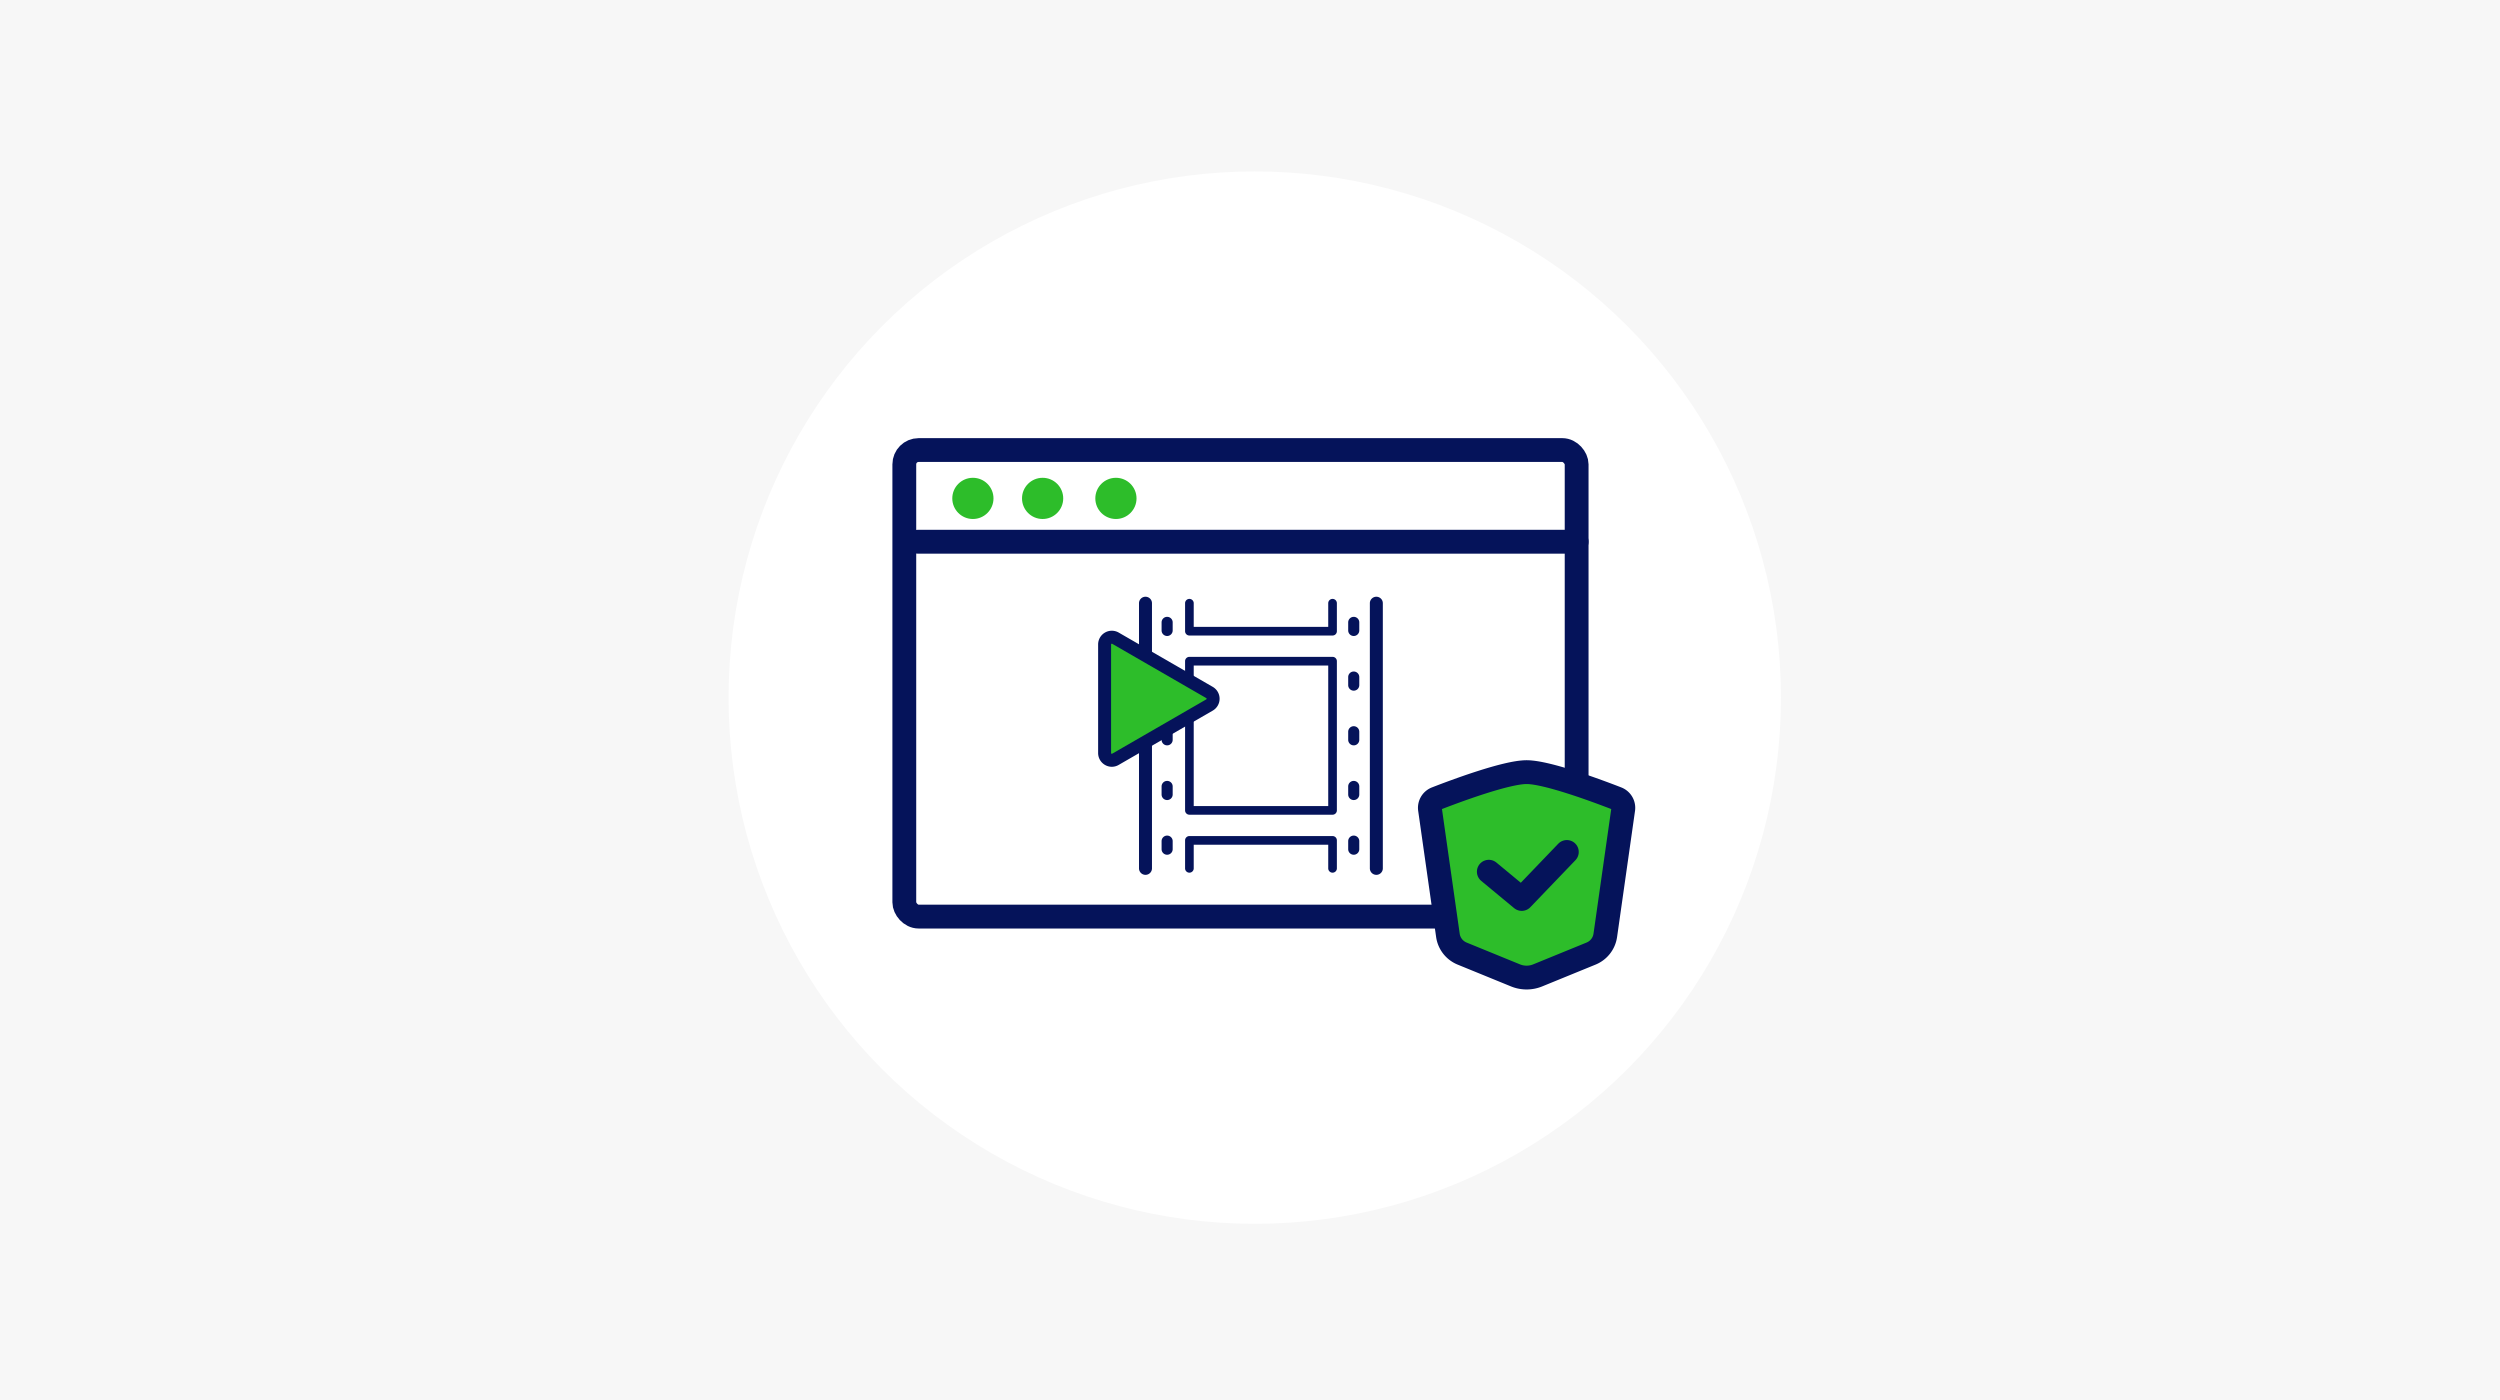 <?xml version="1.0" encoding="UTF-8"?> <svg xmlns="http://www.w3.org/2000/svg" id="domestic_ico1" width="525" height="294" viewBox="0 0 525 294"><rect id="img" width="525" height="294" fill="#f7f7f7"></rect><circle id="楕円形_569" data-name="楕円形 569" cx="110.5" cy="110.5" r="110.5" transform="translate(153 36)" fill="#fff"></circle><g id="グループ_10817" data-name="グループ 10817" transform="translate(-580.68 -915.264)"><rect id="長方形_27084" data-name="長方形 27084" width="141.189" height="97.977" rx="3" transform="translate(770.585 1009.775)" fill="none" stroke="#05135a" stroke-linecap="round" stroke-linejoin="round" stroke-width="5"></rect><line id="線_210" data-name="線 210" x2="138.406" transform="translate(773.368 1029.028)" fill="none" stroke="#05135a" stroke-linecap="round" stroke-linejoin="round" stroke-width="5"></line><circle id="楕円形_607" data-name="楕円形 607" cx="4.326" cy="4.326" r="4.326" transform="translate(780.661 1015.601)" fill="#2dbd2a"></circle><circle id="楕円形_608" data-name="楕円形 608" cx="4.326" cy="4.326" r="4.326" transform="translate(795.304 1015.601)" fill="#2dbd2a"></circle><circle id="楕円形_609" data-name="楕円形 609" cx="4.326" cy="4.326" r="4.326" transform="translate(810.698 1015.601)" fill="#2dbd2a"></circle><g id="グループ_10816" data-name="グループ 10816" transform="translate(880.952 1077.411)"><path id="パス_63899" data-name="パス 63899" d="M1034.342,1168.645l-11.208,4.58a6.171,6.171,0,0,1-4.667,0l-11.208-4.58a4.876,4.876,0,0,1-2.983-3.827l-3.767-26.481a2.1,2.1,0,0,1,1.32-2.255c4-1.557,14.663-5.539,18.972-5.539s14.968,3.982,18.972,5.539a2.1,2.1,0,0,1,1.32,2.255l-3.767,26.481A4.876,4.876,0,0,1,1034.342,1168.645Z" transform="translate(-1000.487 -1130.542)" fill="#2dbd2a" stroke="#05135a" stroke-linecap="round" stroke-linejoin="round" stroke-width="5"></path><path id="パス_63900" data-name="パス 63900" d="M1049.747,1175.066l-9.472,9.874-6.915-5.727" transform="translate(-1020.982 -1158.302)" fill="none" stroke="#05135a" stroke-linecap="round" stroke-linejoin="round" stroke-width="5"></path></g><g id="ico_needs03" transform="translate(811.286 1040.578)"><path id="パス_43712" data-name="パス 43712" d="M1430.434,1484.183h-30.062a.908.908,0,0,1-.908-.908v-31.333a.908.908,0,0,1,.908-.908h30.062a.908.908,0,0,1,.908.908v31.333A.908.908,0,0,1,1430.434,1484.183Zm-29.154-1.816h28.246v-29.517H1401.28Z" transform="translate(-1381.204 -1438.408)" fill="#05135a"></path><path id="パス_43713" data-name="パス 43713" d="M1569.108,1454.678a1.362,1.362,0,0,1-1.362-1.362v-55.679a1.362,1.362,0,1,1,2.724,0v55.679A1.362,1.362,0,0,1,1569.108,1454.678Z" transform="translate(-1510.682 -1396.275)" fill="#05135a"></path><path id="パス_43714" data-name="パス 43714" d="M1430.434,1621.919a.908.908,0,0,1-.908-.908v-4.967H1401.28v4.967a.908.908,0,0,1-1.816,0v-5.875a.908.908,0,0,1,.908-.908h30.062a.908.908,0,0,1,.908.908v5.875A.908.908,0,0,1,1430.434,1621.919Z" transform="translate(-1381.204 -1563.97)" fill="#05135a"></path><path id="パス_43715" data-name="パス 43715" d="M1358.869,1454.678a1.362,1.362,0,0,1-1.362-1.362v-55.679a1.362,1.362,0,1,1,2.724,0v55.679A1.362,1.362,0,0,1,1358.869,1454.678Z" transform="translate(-1348.922 -1396.275)" fill="#05135a"></path><path id="パス_43716" data-name="パス 43716" d="M1430.434,1405.935h-30.062a.908.908,0,0,1-.908-.908v-5.875a.908.908,0,1,1,1.816,0v4.967h28.246v-4.967a.908.908,0,1,1,1.816,0v5.875A.908.908,0,0,1,1430.434,1405.935Z" transform="translate(-1381.204 -1397.79)" fill="#05135a"></path><g id="グループ_10180" data-name="グループ 10180" transform="translate(52.515 4.22)"><path id="パス_43717" data-name="パス 43717" d="M1549.183,1468.405h0a1.165,1.165,0,0,1-1.164-1.165v-1.693a1.164,1.164,0,0,1,1.164-1.164h0a1.164,1.164,0,0,1,1.164,1.164v1.693A1.164,1.164,0,0,1,1549.183,1468.405Z" transform="translate(-1548.019 -1452.898)" fill="#05135a"></path><path id="パス_43718" data-name="パス 43718" d="M1549.183,1418.6h0a1.164,1.164,0,0,1-1.164-1.164v-1.694a1.165,1.165,0,0,1,1.164-1.164h0a1.164,1.164,0,0,1,1.164,1.164v1.694A1.164,1.164,0,0,1,1549.183,1418.6Z" transform="translate(-1548.019 -1414.576)" fill="#05135a"></path><path id="パス_43719" data-name="パス 43719" d="M1549.183,1518.212h0a1.165,1.165,0,0,1-1.164-1.164v-1.694a1.165,1.165,0,0,1,1.164-1.165h0a1.164,1.164,0,0,1,1.164,1.165v1.694A1.164,1.164,0,0,1,1549.183,1518.212Z" transform="translate(-1548.019 -1491.22)" fill="#05135a"></path><path id="パス_43720" data-name="パス 43720" d="M1549.183,1568.019h0a1.164,1.164,0,0,1-1.164-1.164v-1.694a1.164,1.164,0,0,1,1.164-1.164h0a1.164,1.164,0,0,1,1.164,1.164v1.694A1.164,1.164,0,0,1,1549.183,1568.019Z" transform="translate(-1548.019 -1529.542)" fill="#05135a"></path><path id="パス_43721" data-name="パス 43721" d="M1549.183,1617.826h0a1.165,1.165,0,0,1-1.164-1.164v-1.694a1.164,1.164,0,0,1,1.164-1.164h0a1.164,1.164,0,0,1,1.164,1.164v1.694A1.164,1.164,0,0,1,1549.183,1617.826Z" transform="translate(-1548.019 -1567.864)" fill="#05135a"></path></g><g id="グループ_10181" data-name="グループ 10181" transform="translate(13.327 4.22)"><path id="パス_43722" data-name="パス 43722" d="M1379.237,1468.405h0a1.165,1.165,0,0,1-1.165-1.165v-1.693a1.164,1.164,0,0,1,1.165-1.164h0a1.164,1.164,0,0,1,1.164,1.164v1.693A1.164,1.164,0,0,1,1379.237,1468.405Z" transform="translate(-1378.072 -1452.898)" fill="#05135a"></path><path id="パス_43723" data-name="パス 43723" d="M1379.237,1418.6h0a1.164,1.164,0,0,1-1.165-1.164v-1.694a1.165,1.165,0,0,1,1.165-1.164h0a1.164,1.164,0,0,1,1.164,1.164v1.694A1.164,1.164,0,0,1,1379.237,1418.6Z" transform="translate(-1378.072 -1414.576)" fill="#05135a"></path><path id="パス_43724" data-name="パス 43724" d="M1379.237,1518.212h0a1.165,1.165,0,0,1-1.165-1.164v-1.694a1.165,1.165,0,0,1,1.165-1.165h0a1.164,1.164,0,0,1,1.164,1.165v1.694A1.164,1.164,0,0,1,1379.237,1518.212Z" transform="translate(-1378.072 -1491.22)" fill="#05135a"></path><path id="パス_43725" data-name="パス 43725" d="M1379.237,1568.019h0a1.164,1.164,0,0,1-1.165-1.164v-1.694a1.164,1.164,0,0,1,1.165-1.164h0a1.164,1.164,0,0,1,1.164,1.164v1.694A1.164,1.164,0,0,1,1379.237,1568.019Z" transform="translate(-1378.072 -1529.542)" fill="#05135a"></path><path id="パス_43726" data-name="パス 43726" d="M1379.237,1617.826h0a1.165,1.165,0,0,1-1.165-1.164v-1.694a1.164,1.164,0,0,1,1.165-1.164h0a1.164,1.164,0,0,1,1.164,1.164v1.694A1.164,1.164,0,0,1,1379.237,1617.826Z" transform="translate(-1378.072 -1567.864)" fill="#05135a"></path></g><g id="グループ_10182" data-name="グループ 10182" transform="translate(0 7.138)"><path id="パス_43727" data-name="パス 43727" d="M1348.21,1444.755l-19.747-11.4a1.519,1.519,0,0,0-2.279,1.316v22.8a1.519,1.519,0,0,0,2.279,1.316l19.747-11.4A1.519,1.519,0,0,0,1348.21,1444.755Z" transform="translate(-1324.822 -1431.784)" fill="#2dbd2a"></path><path id="パス_43728" data-name="パス 43728" d="M1323.158,1455.806a2.892,2.892,0,0,1-2.881-2.886v-22.8a2.881,2.881,0,0,1,4.322-2.5l19.747,11.4a2.881,2.881,0,0,1,0,4.99l-19.747,11.4A2.877,2.877,0,0,1,1323.158,1455.806Zm0-25.848a.16.16,0,0,0-.08.023.145.145,0,0,0-.079.136v22.8a.157.157,0,0,0,.236.136l19.747-11.4a.145.145,0,0,0,.079-.137.143.143,0,0,0-.079-.136h0l-19.747-11.4A.151.151,0,0,0,1323.16,1429.958Z" transform="translate(-1320.277 -1427.232)" fill="#05135a"></path></g></g></g></svg> 